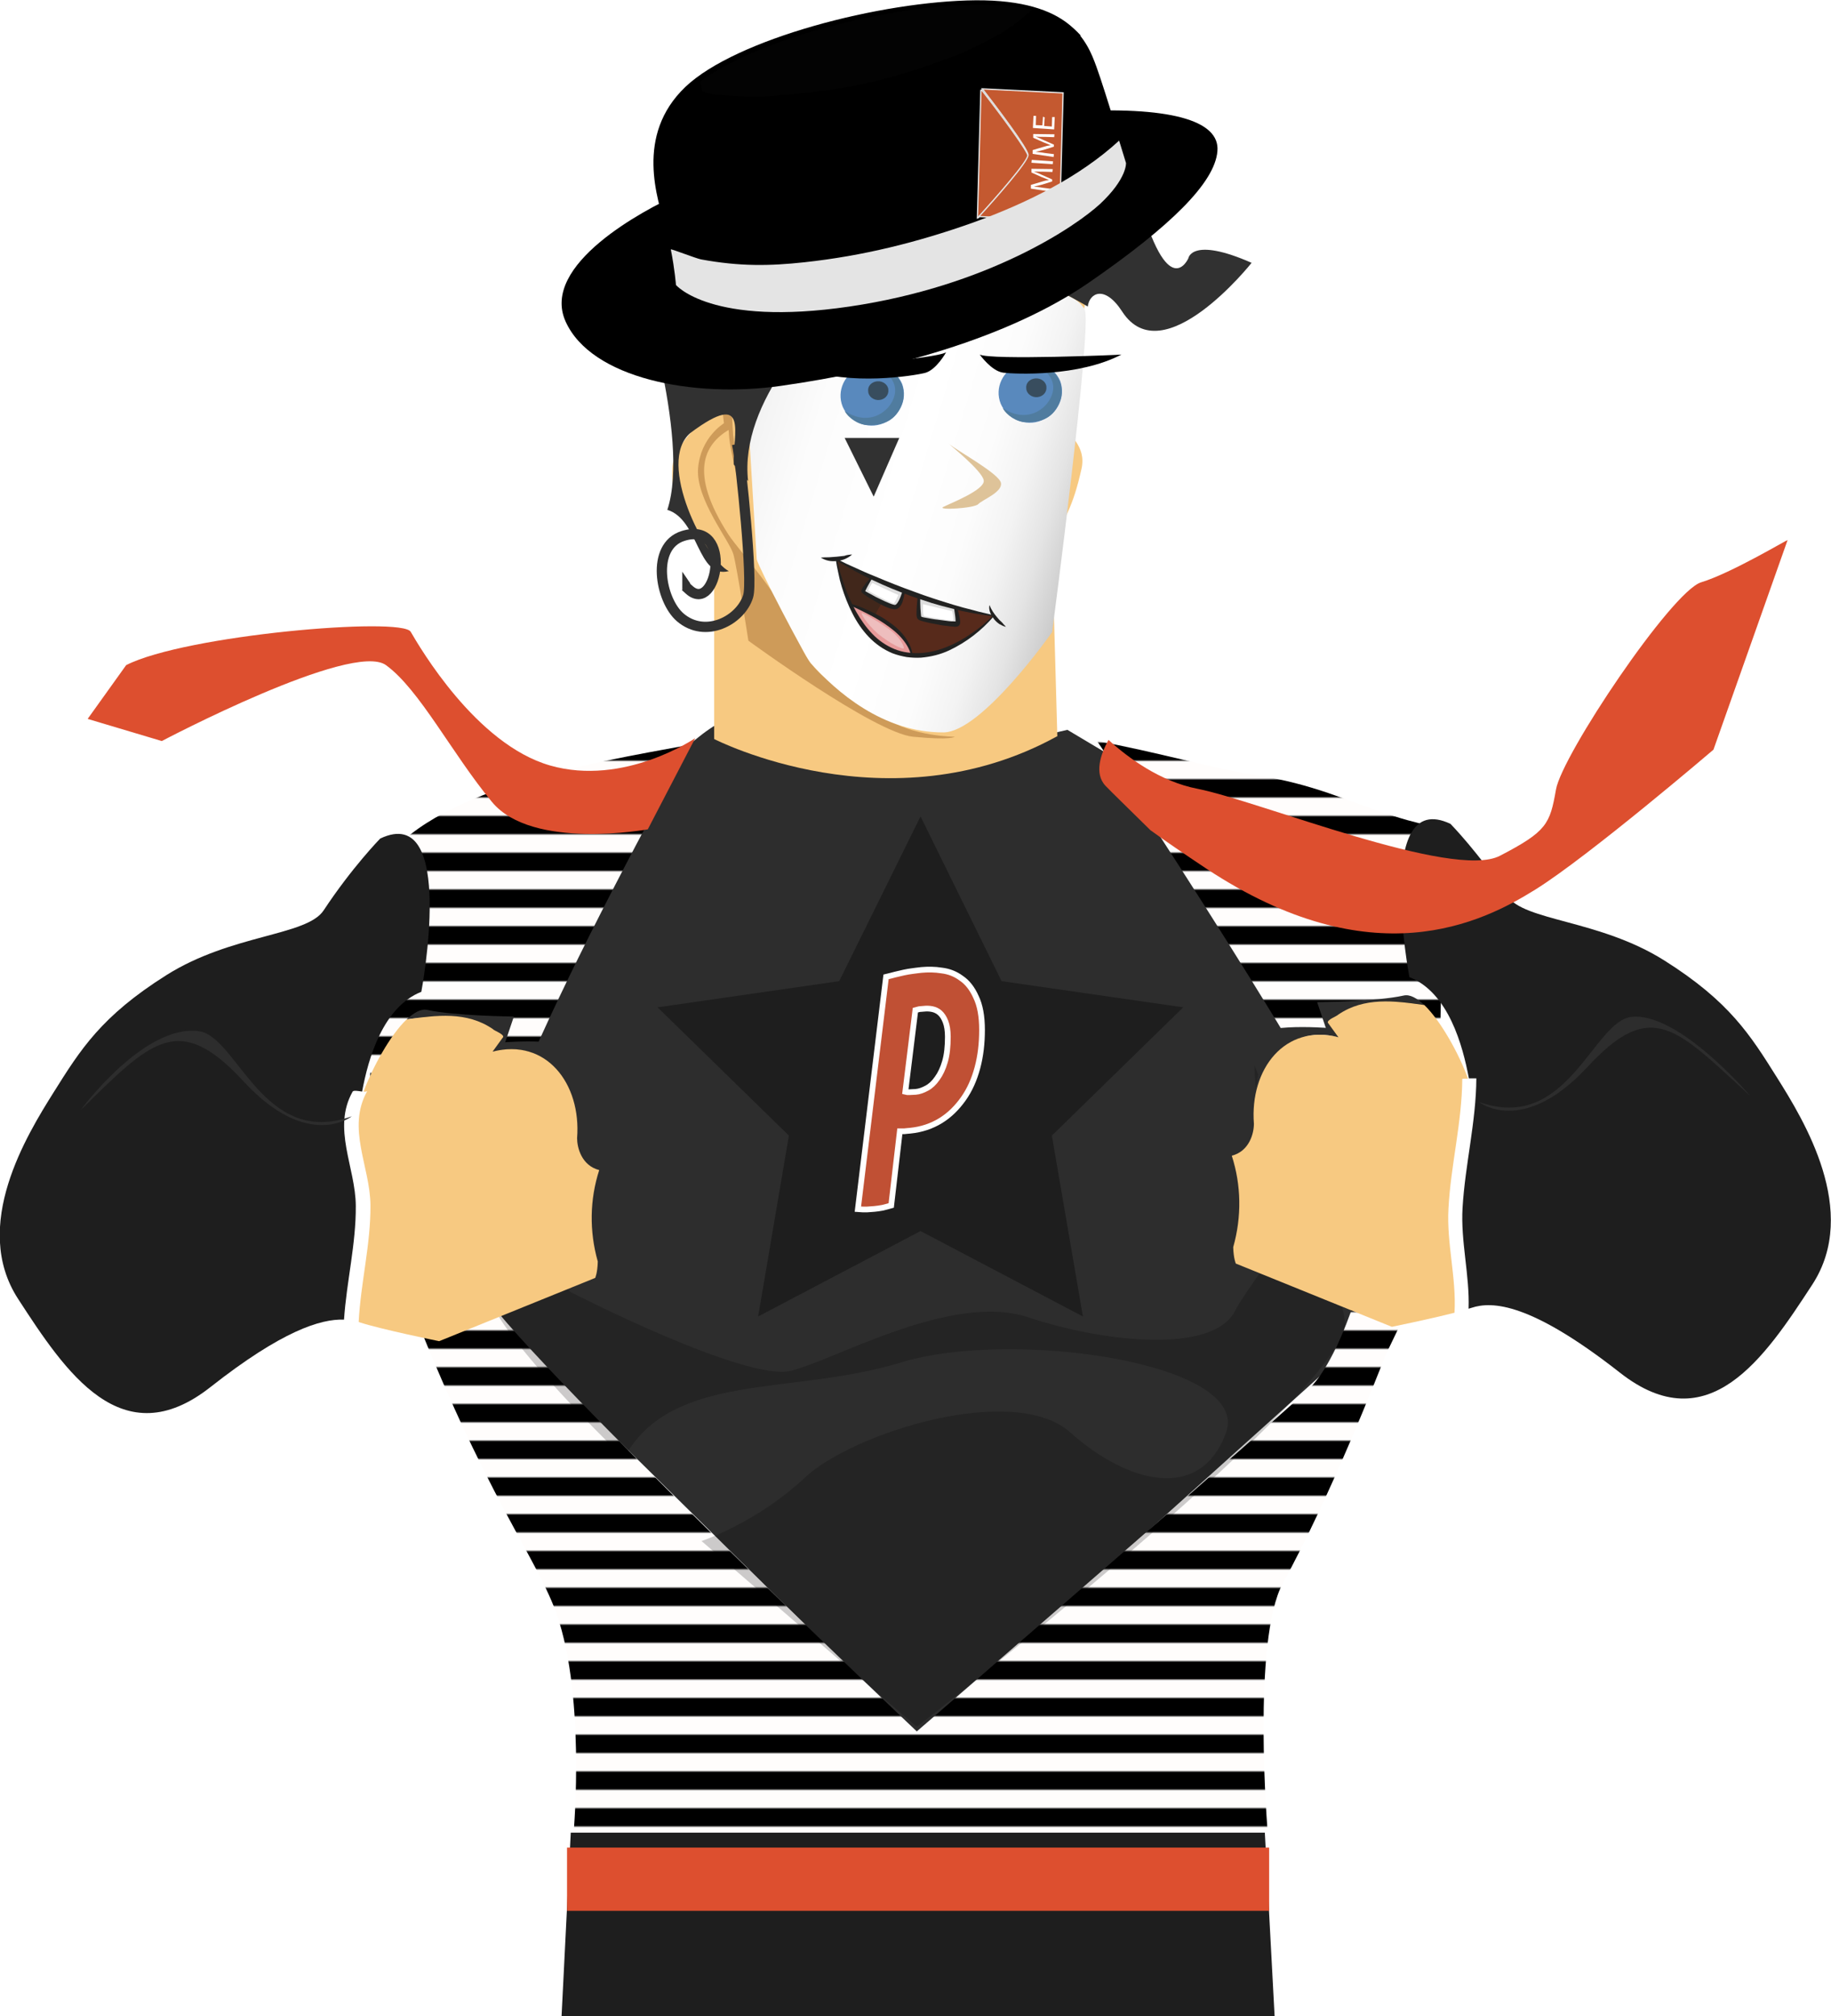 <?xml version="1.0" encoding="utf-8"?>
<!-- Generator: Adobe Illustrator 21.1.0, SVG Export Plug-In . SVG Version: 6.00 Build 0)  -->
<svg version="1.1" xmlns="http://www.w3.org/2000/svg" xmlns:xlink="http://www.w3.org/1999/xlink" x="0px" y="0px" width="637.1px"
	 height="701.1px" viewBox="0 0 637.1 701.1" style="enable-background:new 0 0 637.1 701.1;" xml:space="preserve">
<pattern  x="90.3" y="894.5" width="145" height="18" patternUnits="userSpaceOnUse" id="New_Pattern_Swatch_3" viewBox="0 -18 145 18" style="overflow:visible;">
	<g>
		<rect y="-18" style="fill:none;" width="145" height="18"/>
		<rect y="-18" width="145" height="9"/>
		<rect y="-9" style="fill:#FFFDFC;" width="145" height="9"/>
	</g>
</pattern>
<g id="BACKGROUND">
</g>
<g id="OBJECTS">
	<g>
		<path style="fill:#2D2D2D;" d="M254.5,249.2c0.5-0.2,16.8,28.5,116.9,4.6l28.2,16.8l94.3,176.8L319.8,604.1L151.4,438.1
			C151.4,438.1,199.8,273.6,254.5,249.2z"/>
		<g>
			<g>
				
					<pattern  id="SVGID_1_" xlink:href="#New_Pattern_Swatch_3" patternTransform="matrix(0.421 0 0 0.71 -4432.822 -2702.902)">
				</pattern>
				<path style="fill:url(#SVGID_1_);" d="M501.8,384.7c-2.1-8.5,1.2-89.9,1.2-89.9c-4.1-9.5-3.2-6.2-18.3-11.1
					c-16.8-5.4-27.3-11-48-14.2c-13.9-2.1-34.6-8.1-55-11.8c14.5,20.9,97.1,147.9,96.7,161.8c-0.4,15.1-10.4,49.6-21.7,62.2
					C451,488,319,602.1,319,602.1s-140.4-133-152.4-154.7c-12-21.7,22-94,73.4-188.4c-36.3,6.7-90.1,15.5-108,42.6
					c-5.8,8.8-4.9,56-2.5,80.4c2.5,25.6,6.6,44.6,6.6,44.6v9.1c28.9,78.2,48.1,101.8,56.5,122.7c11.5,28.5,7,78.8,7,78.8h241.5
					c0,0-5.6-66.8,5.3-86.7c16.5-30,33.2-72.9,35.3-78.2c2.1-5.3,21.4-43.3,21.4-43.3S503.8,393.2,501.8,384.7z"/>
				<path style="fill:#F7C981;" d="M234,162.1c-0.8,8.9,2.1,15.5,7.3,22.3c5.2,6.8,7.2,15.5,7.2,15.5V257c0,0,60.8,31.3,119.4-1v0.1
					c-0.2,0,0-0.1,0-0.1l-1.9-67.9c7.2-10.6,9.2-20.3,10.3-25c1.9-8.3-5.1-11.8-5.1-14.7c0-2.9,8.3-65.6,14.4-71.4
					c6.2-5.8,23.7-19.4,23.7-19.4l-24.7,5.8L399,51.9c0,0-10.3,1-19.6,1.9c-9.3,1-91.8-8.7-99-5.8c-7.2,2.9-25.8,22.3-25.8,22.3
					l-22.5,22.3l8.1,58.1C240.3,150.6,234.5,156.6,234,162.1z"/>
			</g>
			<path style="opacity:0.2;" d="M198.5,449.3c0,0,61,31.3,76.7,27.4c15.7-3.9,56-27.4,82.6-18.6c26.5,8.8,63.9,12.7,71.8-2
				c7.9-14.7,20.6-22.5,13.8-45c-6.9-22.5-6.9-40.6-6.9-40.6s33.3,81.7,31.4,90.8C462.3,489.1,319,600.5,319,600.5l-74.9-64.6
				c0,0,19.3-6.4,36-22.1c16.7-15.6,72.8-33.2,92.4-15.6c19.7,17.6,45.2,24.4,54.1,0c8.8-24.4-74.7-36.2-113.1-24.4
				c-38.3,11.7-79.6,2.9-96.4,33.2c0,0-43.5-41.6-47.4-57.2c-3.9-15.6,7.1-8.3,7.1-8.3S182.8,432.7,198.5,449.3z"/>
			<g>
				<path style="fill:#DD4F2F;" d="M241.9,256.7c0,0-24.7,16.9-50.5,9.5c-25.8-7.4-45.4-41.2-48.5-46.5c-3.1-5.3-78.4,1.1-99,11.6
					L30.5,250l25.8,7.7c0,0,66.2-34.9,78-26.4c11.7,8.5,22.9,30.7,36.9,47.6c14,16.9,54.2,9.5,54.2,9.5L241.9,256.7z"/>
			</g>
			<g>
				<path style="fill:#2D2D2D;" d="M168.3,358.5c0.7,0.7,5.9,6.1,7.5,3.9l3-8.9c0,0-20.8-0.2-30.1-2.3c-2.2-0.5-4.6,0.9-7.2,3.3
					C152,352.9,159.3,352.3,168.3,358.5z"/>
				<path style="fill:#2D2D2D;" d="M200.8,395.8c0,3.2,1.5,9.5,7.7,11.1c-3.3,10.2-3.5,21.2-0.5,31.8c0.1-2.3-0.1-5.4-0.9-9.3
					c-2.1-10.7,6.7-18,0.9-25.4c-5.7-7.4-11.1-29.2-8.4-36.8c2.4-6.6-21.8-5-27.9-4.5c-0.2,1-0.3,2-0.3,3
					C189.9,361,202.3,376.8,200.8,395.8z"/>
				<path style="fill:#F7C981;" d="M208.5,406.9c-6.2-1.6-7.7-7.9-7.7-11.1c1.5-19-10.8-34.9-29.4-30.1l3.7-5.1
					c0.1-1.1-3.1-2.1-3.7-2.8c-9-6.1-19.4-4.8-29.9-3.3c-5.8,5.5-11.9,16.8-15,25.1c0.6,0.1,1.1,0,1.3-0.2
					c-7.3,12.9,1,26.3,1.1,39.7c0.1,13.7-3.4,27-4.1,40.6c0.1,0,0.1,0,0.2,0.1c7.2,2.4,27.8,6.6,27.8,6.6l54.3-22
					c0,0,0.8-1.7,0.9-5.7C205,428.1,205.2,417.1,208.5,406.9z"/>
				<path style="fill:#1E1E1E;" d="M123.8,419.3c-0.1-13.4-8.3-26.9-1.1-39.7c0.3-0.5,2-0.2,3.3,0c2.1-11.4,7.2-29.4,20.6-34.7
					c0,0,12.5-66-14.3-53.3c0,0-9.8,10-19.7,25c-5.9,8.9-32,8.2-54.7,22.5c-22.7,14.3-29.9,25.9-39.2,40.7
					c-9.3,14.8-28.9,46.5-12.4,71.9c16.5,25.4,36.1,55,67,30.6c24.8-19.5,38.3-23.7,46.4-23.4C120.6,445.6,123.9,432.6,123.8,419.3z
					"/>
				<path style="fill:#2D2D2D;" d="M28,386.1c0,0,22.1-30.1,41.2-27.5c13.4,1.8,22.3,40.7,53.2,29.6c0,0-15.2,12.2-37.7-12.2
					C62.2,351.7,52.8,361.7,28,386.1z"/>
			</g>
			<g>
				<path style="fill:#2D2D2D;" d="M468.8,353.5c-0.7,0.7-5.9,6.1-7.5,3.9l-3-8.9c0,0,20.8-0.2,30.1-2.3c2.2-0.5,4.6,0.9,7.2,3.3
					C485.1,347.9,477.8,347.3,468.8,353.5z"/>
				<path style="fill:#2D2D2D;" d="M436.3,390.8c0,3.2-1.5,9.5-7.7,11.1c3.3,10.2,3.5,21.2,0.5,31.8c-0.1-2.3,0.1-5.4,0.9-9.3
					c2.1-10.7-6.7-18-0.9-25.4c5.7-7.4,11.1-29.2,8.4-36.8c-2.4-6.6,21.8-5,27.9-4.5c0.2,1,0.3,2,0.3,3
					C447.2,356,434.8,371.8,436.3,390.8z"/>
				<path style="fill:#1E1E1E;" d="M618.3,374.7c-9.3-14.8-16.5-26.4-39.2-40.7c-22.7-14.3-48.8-13.6-54.7-22.5
					c-9.9-15-19.7-25-19.7-25c-26.8-12.7-14.3,53.3-14.3,53.3c13.6,5.3,18.6,23.9,20.7,35.2c1.3,0,2.6,0,2.6,0
					c-0.1,15.2-3.9,29.9-4.8,45c-0.7,11.7,2.5,23.4,2.1,35.1c0.4-0.1,0.7-0.2,1-0.3c7.2-2.4,20.6-1.8,51.6,22.5
					c30.9,24.3,50.5-5.3,67-30.6C647.2,421.2,627.6,389.5,618.3,374.7z"/>
				<path style="fill:#F7C981;" d="M504,420.2c0.8-15.1,4.7-29.8,4.8-45c0-0.1,0.9-0.1,2-0.1c-3-8.3-9.3-19.9-15.2-25.6
					c-10.5-1.5-20.9-2.8-29.9,3.3c-0.7,0.7-3.8,1.7-3.7,2.8l3.7,5.1c-18.6-4.8-30.9,11.1-29.4,30.1c0,3.2-1.5,9.5-7.7,11.1
					c3.3,10.2,3.5,21.2,0.5,31.8c0.1,3.9,0.9,5.7,0.9,5.7l54.3,22c0,0,12.8-2.6,21.8-4.9C506.8,444.4,503.3,432.3,504,420.2z"/>
				<path style="fill:#2D2D2D;" d="M609,381.1c0,0-24.7-29.1-41.2-27.5c-13.5,1.3-22.3,40.7-53.2,29.6c0,0,15.2,12.2,37.8-12.2
					C574.9,346.7,583.5,357.9,609,381.1z"/>
			</g>
			<path style="fill:#DD4F2F;" d="M591.9,202.5c-10.3,3.2-48.5,60.2-50.5,72.1c-2.1,11.9-3.1,14.5-19.5,23
				c-16.4,8.5-83.6-19-105.2-23.3c-13-2.5-24.2-10.8-31-17c-2.7,4.9-5.1,11.7-1,16c2.2,2.3,8.3,8.2,15.6,15.4
				c5.5,4,12,8.4,19.5,13.4c57.7,38.1,95.9,18.8,114.5,7.2c18.6-11.6,61.9-48.6,61.9-48.6l25.8-72.9
				C621.8,187.7,602.2,199.4,591.9,202.5z"/>
		</g>
		<path style="fill:#CE9B59;" d="M282.9,58.8c0,0,38.3,16.3,41.1,17.6c2.9,1.3,37.5-12.7,37.5-12.7S326.3,74.5,282.9,58.8z"/>
		<path style="fill:#CE9B59;" d="M307.9,249.6c-13.7-9.3-25.5-13.5-30.2-27.4c-4.8-13.9-20.5-30.5-24.3-36.4
			c-13.9-21.7-8.2-31.2,0.1-36.3c0.4,2.3-0.7,2.4,4.9,24.2l-3.3-22.4c0,0-5.4-69.6,17.5-84.9c0,0-22,9.9-25.1,25.1
			c-1.5,7.7,4.4,55.7,4.4,55.7s-8.1,4.8-9,15.6c-0.9,10.8,11,25.2,12.3,30c1.3,4.8,5.2,30,5.2,30s43.9,32.1,57.3,33.4
			c13.5,1.3,14.5,0,14.5,0S317.6,256.2,307.9,249.6z"/>
		<polygon style="fill:#1E1E1E;" points="443.5,701.1 195.4,701.1 198.6,637.3 440.1,637.3 		"/>
		<rect x="197.3" y="642.5" style="fill:#DD4F2F;" width="244.3" height="22"/>
	</g>
	
		<linearGradient id="SVGID_2_" gradientUnits="userSpaceOnUse" x1="232.926" y1="154.711" x2="300.443" y2="154.711" gradientTransform="matrix(1.937 0.439 -0.525 1.736 -124.06 -215.351)">
		<stop  offset="0" style="stop-color:#E4E4E4"/>
		<stop  offset="8.437822e-03" style="stop-color:#E5E5E5"/>
		<stop  offset="0.119" style="stop-color:#F4F4F4"/>
		<stop  offset="0.258" style="stop-color:#FCFCFC"/>
		<stop  offset="0.521" style="stop-color:#FFFFFF"/>
		<stop  offset="0.706" style="stop-color:#FCFCFC"/>
		<stop  offset="0.814" style="stop-color:#F3F3F3"/>
		<stop  offset="0.903" style="stop-color:#E4E4E4"/>
		<stop  offset="0.981" style="stop-color:#D0D0D0"/>
		<stop  offset="1" style="stop-color:#CACACA"/>
	</linearGradient>
	<path style="fill:url(#SVGID_2_);" d="M263.3,194.5l-4.9-80.6c0,0,107.9-27,119-6.3c2.8,5.2-11.3,112.2-11.3,112.2
		s-24.4,34.8-37.8,34.9c-21.1,0.1-37.4-14.2-46.3-24.2C280.1,228.2,263.8,197.1,263.3,194.5z"/>
	<polygon style="fill:#1E1E1E;" points="320.3,283.9 348.5,341.2 411.7,350.3 366,394.9 376.8,457.8 320.3,428.1 263.8,457.8 
		274.5,394.9 228.8,350.3 292,341.2 	"/>
	<g>
		<path id="XMLID_5_" style="fill:#5989BD;" d="M299.7,127.7c5.6-2.2,11.9,0.5,14.2,5.8c2,5.5-0.9,11.4-6.5,13.7s-11.9-0.5-14.2-5.8
			C291,135.9,293.9,129.7,299.7,127.7z"/>
		<path style="fill:#507C9F;" d="M314,140c-1.7,5.1-5.1,8-12.1,7.8c-3.1,0-6.7-2.4-8-4.9c8.7,5.8,16.2,0,17.4-5.6
			c1.5-6.7-7.2-10.4-7.2-10.4C311.3,127.2,315.9,134,314,140z"/>
		<g>
			<path id="XMLID_1_" style="fill:#384D5E;" d="M305.2,132.6c2-0.2,3.8,1.2,3.9,2.9c0.2,1.9-1.2,3.4-3.1,3.6
				c-2,0.2-3.8-1.2-3.9-2.9C301.8,134.3,303.2,132.8,305.2,132.6z"/>
		</g>
	</g>
	<path d="M329.2,122.5c0,0-3.4,6.2-7.4,7.2c-4.1,1-25.9,4.5-41.6-1.4C280.2,128.3,325.6,124.9,329.2,122.5z"/>
	<g>
		<path style="fill:#313131;" d="M260.3,167.3c-3.1-27.8,24.1-54.9,39.8-71.1c23.9-14,50.6-5.7,78.4,10.4c0.5-4.6,5.8-7.8,12,1.8
			c14.2,21.8,45-17,45-17c-20.9-9.2-22-1.6-22-1.6s-7.1,16.4-17.5-21.9c-7.2-26.4-11.3-6.8-36.7-2.7c-25.4,4.1-2.4,0.7-27.8,5.1
			C306.1,74.6,240,74,240,74l-18.7,20.7c0,0,19.2,57.4,10.9,82.6c11.1,3.4,10.4,24.1,21.4,21.3c-7.9-3.9-25.6-37.9-13.3-48.1
			c20.7-15.4,14.6,0.7,15,11"/>
	</g>
	<g>
		<path d="M392,56.6c0,0-7.3-24.6-10.5-33.4s-9-23.3-42-23.1c-33,0.3-83.4,13.4-101,30.1c-17.7,16.9-9.7,39.1-6.8,49.3
			s3.6,19.6,3.6,19.6s12.4,14.6,60.5,7.5s80.5-27.1,87.2-35.7C389.7,62,392,56.6,392,56.6z"/>
		<g>
			<path d="M235.8,67.7c-11.5,5.2-47.9,24.3-39,44.1s44.4,26.7,74.8,22.4c37.5-5.3,79-16.4,107.4-36s43.7-34.7,44.6-45.6
				c1-11-17.3-15.7-51.4-13.8C338.1,40.3,235.8,67.7,235.8,67.7z"/>
			<path d="M235.4,51.9c0.5,0.2,1.2,0.5,2,0.8c0.5,0.2,0.9,0.3,1.4,0.5c2.9,0.9,5.6,1.7,8.7,2.3c0.6,0.2,1.9,0.4,2.9,0.5
				c0.3-0.1,0.4,0.1,0.7,0c6.1,0.6,12.3,0.9,18.5,0.7c0.3-0.1,0.4-0.1,0.7,0c2-0.1,3.9-0.3,5.9-0.5c3.2-0.3,6.4-0.6,9.8-1.2
				c5.3-0.8,10.7-1.7,15.9-2.8c0.4-0.1,0.7-0.1,1-0.2c0.1,0,0.3-0.1,0.4-0.1c2.5-0.6,4.9-1.2,7.4-1.8c4.9-1.3,9.9-2.7,14.8-4.3
				c5-1.6,9.9-3.4,14.7-5.3c0.8-0.3,1.6-0.7,2.2-1c2.2-1,4.5-2.1,6.5-3.2c3.8-2,7.4-3.9,11-6.1c0.6-0.4,1.1-0.8,1.8-1.3
				c1.8-1.3,3.4-2.6,5-4c0.9-0.7,1.8-1.6,2.7-2.5c0.7-0.7,1.4-1.7,1.9-2.2c1.2-1.5,2.3-3.1,3.3-4.6c0.1-0.2,0.2-0.3,0.3-0.5
				c0.4-0.9,0.8-1.9,1.1-2.8c-5.5-6-15.6-11.1-35.2-11c-33,0.3-83.4,13.4-101,30.1c-5.7,5.5-8.6,11.4-10,17.2
				C231.3,50,233.4,51,235.4,51.9z"/>
			<path style="opacity:0.1;fill:#202020;enable-background:new    ;" d="M244,30.1c0.1,0.6,0.3,1.1,0.4,1.6c0,0,0,0,0.2,0.1
				c0.3,0.1,0.5,0.2,0.8,0.3c0.9,0.3,1.9,0.5,3,0.7c1,0.1,2.2,0.3,2.9,0.3c4,0.3,8.1,0.5,12.2,0.5c1,0,3.4-0.1,4.8-0.2
				c1,0,2.1-0.1,3.1-0.3c4.1-0.3,8.1-0.8,12.2-1.2c4-0.6,8.1-1,12.1-1.8c1.7-0.3,6.7-1.4,7.4-1.5c7.5-1.8,14.8-4,22-6.6
				c2.4-0.9,4.8-1.7,7.2-2.6c0.4-0.2,0.9-0.3,1.5-0.6l0.1,0c4.1-1.9,8.2-3.8,12-5.9c1.8-1,3.5-1.9,5.1-3.1c0.6-0.4,1.3-0.9,1.9-1.3
				c1.8-1.3,3.5-2.8,5.1-4.2c0.3-0.2,0.4-0.4,0.6-0.5c0.1-0.2,0.3-0.2,0.4-0.4c-4.9-1.2-11-1.8-18.4-1.8
				c-30.9,0.2-76.7,11.6-97.1,26.9C243.6,28.9,243.8,29.4,244,30.1z"/>
			<g>
				<g>
					<path style="fill:#C45930;stroke:#E4E4E4;stroke-width:0.45;stroke-miterlimit:10;" d="M357.8,54.4L357.8,54.4
						c0-1.6-9.3-14.3-16.2-23.1l-0.3,0.1l-1.2,44.4l0.3-0.1C347.6,67.7,357.6,56,357.8,54.4z"/>
					<path style="fill:#C45930;stroke:#E4E4E4;stroke-width:0.45;stroke-miterlimit:10;" d="M357.7,53.9
						C357.7,53.9,357.7,54,357.7,53.9c0,2.3-11.6,15.4-17.1,21.4l28.1,1.4l1.2-44.4l-28.1-1.4C346.8,37.4,357.7,51.7,357.7,53.9z"/>
				</g>
				<g>
					<path style="fill:#FFFFFF;" d="M362.9,59.7c-1,0-2.3,0-3.2-0.1l0,0c0.9,0.3,1.7,0.7,2.8,1.2l3.6,1.6l0,0.7l-3.5,1.1
						c-1.1,0.3-2,0.5-2.9,0.7l0,0c0.9,0.1,2.2,0.2,3.2,0.4l3.2,0.4l-0.1,1l-7.3-1.1l0-1.3l3.7-1.1c0.9-0.3,1.8-0.5,2.6-0.6l0,0
						c-0.8-0.3-1.5-0.6-2.5-1l-3.6-1.6l0-1.3l7.4,0.1l-0.1,1L362.9,59.7z"/>
					<path style="fill:#FFFFFF;" d="M359,55.6l7.4,0.5l-0.1,1l-7.4-0.5L359,55.6z"/>
					<path style="fill:#FFFFFF;" d="M363.5,47.6c-1,0-2.3,0-3.2-0.1l0,0c0.9,0.3,1.7,0.7,2.8,1.2l3.6,1.6l0,0.7l-3.5,1.1
						c-1.1,0.3-2,0.5-2.9,0.7l0,0c0.9,0.1,2.2,0.2,3.2,0.4l3.2,0.4l-0.1,1l-7.3-1.1l0-1.3l3.7-1.1c0.9-0.3,1.8-0.5,2.6-0.6l0,0
						c-0.8-0.3-1.5-0.6-2.5-1l-3.6-1.6l0-1.3l7.4,0.1l-0.1,1L363.5,47.6z"/>
					<path style="fill:#FFFFFF;" d="M363.5,40.8l-0.2,3l2.7,0.2l0.1-3.3l0.9,0l-0.2,4.3l-7.4-0.5l0.2-4.2l0.9,0l-0.1,3.2l2.3,0.1
						l0.2-3L363.5,40.8z"/>
				</g>
			</g>
		</g>
		<path style="fill:#E4E4E4;" d="M338.3,77.5c-19.2,6.8-38.1,11.5-58.4,13.7c-12,1.3-22.5,1.5-36-1c-1.9-0.4-9.8-3.5-10.5-3.5
			c1.4,7,1.8,12.4,1.8,12.4s12.2,14.6,60.4,7.5s78.6-27.8,87.2-35.7c9.4-8.8,9-14.2,9-14.2s-1-3.2-2.4-7.8
			C375.6,61.6,357,70.8,338.3,77.5z"/>
	</g>
	<g>
		<path style="fill:none;stroke:#313131;stroke-width:3.569;stroke-linecap:square;stroke-miterlimit:10;" d="M256.8,156.2
			c0.9,4.9,5.3,45.8,3.5,51.2c-2.6,8.3-14.8,14.8-23.6,7.3c-7-6-10.3-24.7,0.9-28.3c17.7-5.7,11.9,27.5,2.2,18.7"/>
		<polyline style="fill:#313131;" points="237.4,205.1 237.4,198.8 240.2,202.9 		"/>
	</g>
	<g>
		<g>
			<defs>
				<path id="SVGID_3_" d="M291.1,194.5c0,0,25.1,14.5,54.7,19.6c0,0-15.8,18-33.2,12.8C295.2,221.8,291.1,194.5,291.1,194.5z"/>
			</defs>
			<use xlink:href="#SVGID_3_"  style="overflow:visible;fill:#572A1B;"/>
			<clipPath id="SVGID_4_">
				<use xlink:href="#SVGID_3_"  style="overflow:visible;"/>
			</clipPath>
			<path style="clip-path:url(#SVGID_4_);fill:#41271B;" d="M314.8,201.7c0,0-12.2,8.2-11.4,19.3c0.9,11.1-16-9-18.8-19.7
				s12.2-11.2,18.4-7.5C309.2,197.6,314.8,201.7,314.8,201.7z"/>
			<g style="clip-path:url(#SVGID_4_);">
				<path style="fill:#DEDEDE;" d="M304.1,199.6c0,0-4.2,5.8-3.8,6.2c0.4,0.4,9.1,5.7,11.3,5.4c2.2-0.3,3-7.1,3-7.1L304.1,199.6z"/>
				<path style="fill:#222221;" d="M304.2,199.7c-0.9,1.9-2.4,4.1-3.2,6c0,0.1,0,0.1,0,0.1c0-0.1,0,0-0.1-0.3l-0.1-0.1l0.3,0.2
					l0.7,0.4l1.5,0.8c1,0.6,2,1.1,3.1,1.6c1,0.5,2.1,1,3.1,1.4c0.5,0.2,1,0.4,1.5,0.5c0.5,0.1,0.5,0.1,0.9-0.2
					c0.6-0.6,1.1-1.7,1.5-2.7c0.4-1.1,0.8-2.2,1.1-3.3l0,0l0.1,0.1L304.2,199.7z M304.1,199.4l10.6,4.5l0.1,0l0,0.1l0,0
					c0.1,1.2,0,2.4-0.3,3.6c-0.3,1.2-0.5,2.4-1.5,3.5c-0.3,0.3-0.6,0.6-1.1,0.7c-0.5,0.1-0.9,0.1-1.2,0c-0.7-0.1-1.3-0.3-1.8-0.5
					c-1.1-0.4-2.2-1-3.2-1.5c-1-0.6-2.1-1.2-3.1-1.8c-0.5-0.3-1-0.6-1.5-1l-0.7-0.5c-0.1-0.1-0.2-0.2-0.4-0.3l-0.1-0.1l0,0
					c0,0-0.1-0.1-0.1-0.2c-0.1-0.4-0.1-0.4-0.1-0.5c0-0.2,0.1-0.3,0.1-0.3c0.3-0.7,0.6-1.1,1-1.6c0.3-0.5,0.7-1,1.1-1.4l1.1-1.4
					c0.2-0.2,0.4-0.5,0.6-0.7l0.3-0.3l0.1-0.2l0.1-0.1l0,0C304,199.5,304,199.5,304.1,199.4z"/>
			</g>
			<g style="clip-path:url(#SVGID_4_);">
				<path style="fill:#DEDEDE;" d="M320,205.8c0,0-0.6,8.2,0,9.1s12.2,2.6,13.1,2.1c0.9-0.5-1.4-8.3-1.4-8.3L320,205.8z"/>
				<path style="fill:#222221;" d="M320.1,205.9C320.1,205.9,320.1,205.8,320.1,205.9L320.1,205.9L320.1,205.9l0.1,0.1l0,0.2l0,0.5
					l0,1l0,1.9c0,1.3,0.1,2.6,0.2,3.8c0,0.3,0.1,0.6,0.1,0.9c0,0.1,0.1,0.2,0,0.1c0,0,0.1,0.1,0.2,0.1c0.5,0.2,1.2,0.3,1.8,0.4
					c1.2,0.2,2.5,0.5,3.8,0.6c1.3,0.2,2.5,0.3,3.8,0.5c0.6,0.1,1.3,0.1,1.9,0.1c0.3,0,0.6,0,0.8,0c0,0,0,0-0.2,0.1
					c-0.1,0.1-0.1,0.2-0.1,0.2c0,0,0-0.1,0-0.3c0-1.1-0.2-2.4-0.4-3.7c-0.2-1.3-0.4-2.6-0.5-3.9l0,0l0.1,0.1L320.1,205.9z
					 M319.9,205.6l11.8,2.9l0.1,0l0,0.1l0,0c0.6,1.2,1.1,2.4,1.5,3.7c0.2,0.6,0.4,1.3,0.5,1.9c0.1,0.7,0.3,1.3,0.3,2.1
					c0,0.2,0,0.4-0.1,0.7c-0.1,0.2-0.1,0.4-0.4,0.6c-0.4,0.3-0.5,0.3-0.7,0.3c-0.5,0.1-0.8,0.1-1.1,0c-0.7,0-1.3-0.1-2-0.2
					c-1.3-0.1-2.6-0.3-3.9-0.6c-1.3-0.2-2.6-0.5-3.9-0.8c-0.6-0.2-1.3-0.3-2-0.6c-0.2-0.1-0.3-0.1-0.6-0.4c-0.4-0.4-0.3-0.6-0.4-0.8
					c-0.1-0.4-0.1-0.7-0.1-1.1c0-1.3,0.1-2.6,0.2-3.9l0.2-1.9c0-0.3,0.1-0.6,0.1-1l0.1-0.5l0-0.2l0-0.1l0-0.1l0,0
					C319.8,205.8,319.9,205.7,319.9,205.6z"/>
			</g>
			<g style="clip-path:url(#SVGID_4_);">
				<path style="fill:#E79A9A;" d="M293.5,209.4c0,0,23.7,7.2,23.8,19.7C317.3,229.1,294.2,226.7,293.5,209.4z"/>
				<path style="fill:#222221;" d="M293.4,209.3c0,0,0.1,0,0.1,0l0,0l0,0l0.1,0l0.1,0l0.3,0.1l0.5,0.1c0.3,0.1,0.7,0.2,1,0.3
					c0.7,0.2,1.3,0.4,2,0.6c1.3,0.4,2.6,0.9,3.8,1.5c2.5,1.1,5,2.3,7.3,3.9c2.3,1.5,4.5,3.3,6.2,5.6c0.8,1.1,1.6,2.4,2.1,3.7
					c0.5,1.3,0.7,2.8,0.6,4.1l0,0l0,0.2l-0.2,0c-2.8-0.4-5.5-1-8.2-2c-2.7-0.9-5.2-2.1-7.6-3.7c-1.2-0.8-2.3-1.7-3.3-2.7
					c-1-1-1.9-2.1-2.6-3.4c-0.7-1.2-1.3-2.5-1.7-3.9l-0.3-1l-0.2-1C293.4,210.9,293.4,210,293.4,209.3z M293.6,209.5
					c0,0.3,0.1,0.7,0.1,1c0,0.3,0.1,0.6,0.1,1l0.2,1l0.3,1c0.4,1.3,0.9,2.6,1.6,3.8c0.7,1.2,1.6,2.3,2.6,3.3c1,1,2.1,1.9,3.2,2.7
					c2.3,1.6,4.9,2.8,7.5,3.7c2.6,0.9,5.4,1.6,8.2,1.9l-0.2,0.1l0,0c-0.3-2.7-1.7-5-3.4-7c-1.7-2-3.8-3.6-6-5.1
					c-2.2-1.5-4.6-2.8-7-4c-1.2-0.6-2.4-1.2-3.7-1.8c-0.6-0.3-1.2-0.6-1.9-0.8l-0.9-0.4l-0.5-0.2l-0.2-0.1L293.6,209.5L293.6,209.5
					L293.6,209.5C293.5,209.6,293.5,209.6,293.6,209.5C293.5,209.6,293.6,209.6,293.6,209.5z"/>
			</g>
		</g>
		<g>
			<path style="fill:#222221;" d="M291,194.4c0.2,0,0.5,0.1,0.6,0.2l0.4,0.2l0.8,0.4l1.6,0.8c1.1,0.5,2.2,1,3.3,1.5
				c2.2,1,4.4,2,6.7,2.9c4.5,1.9,9,3.7,13.5,5.3c4.5,1.7,9.2,3.2,13.8,4.6l3.5,1l3.5,0.9c2.3,0.7,4.7,1.1,7.1,1.8l0.2,0.1l-0.2,0.2
				l0,0c-4.3,5-9.6,9.1-15.6,11.9c-3,1.4-6.3,2.2-9.7,2.5c-1.7,0.1-3.4,0-5-0.2c-1.7-0.3-3.3-0.7-4.9-1.3c-3.2-1.3-6-3.3-8.3-5.7
				c-2.3-2.4-4.2-5.2-5.7-8.2c-1.5-2.9-2.7-6-3.7-9.2c-0.5-1.6-0.9-3.2-1.2-4.8c-0.2-0.8-0.3-1.6-0.5-2.4l-0.2-1.2l-0.1-0.6l0-0.3
				l0-0.2l0-0.1C291,194.5,291,194.4,291,194.4z M291.2,194.6C291.2,194.6,291.3,194.6,291.2,194.6L291.2,194.6l0.1,0.2l0.1,0.3
				l0.1,0.6l0.3,1.2c0.2,0.8,0.4,1.6,0.6,2.4c0.5,1.6,1,3.1,1.5,4.6c1.1,3,2.4,6,4,8.8c1.6,2.8,3.4,5.4,5.6,7.7
				c2.2,2.3,4.8,4.1,7.7,5.3c1.5,0.6,3,1,4.5,1.2c1.6,0.2,3.1,0.3,4.7,0.2c3.2-0.2,6.3-1,9.2-2.2c3-1.2,5.8-2.8,8.4-4.6
				c2.7-1.8,5.2-3.9,7.5-6.2l0,0l0.1,0.2c-4.8-0.6-9.7-1.4-14.4-2.7c-1.2-0.3-2.4-0.6-3.5-0.9l-3.5-1c-2.3-0.8-4.7-1.5-6.9-2.3
				c-4.6-1.7-9.1-3.5-13.5-5.6c-2.2-1-4.4-2.2-6.5-3.3c-1.1-0.6-2.1-1.2-3.2-1.8l-1.6-0.9l-0.8-0.5l-0.4-0.2
				C291.2,194.8,291.3,194.7,291.2,194.6z"/>
		</g>
		<g>
			<path style="fill:#222221;" d="M344.3,210.4c0.6,1.6,1.5,2.9,2.5,4.1c0.5,0.6,1,1.2,1.6,1.7c0.3,0.3,0.6,0.6,0.8,0.9
				c0.3,0.3,0.6,0.6,0.8,0.9c-0.8-0.2-1.6-0.6-2.3-1c-0.7-0.5-1.4-1.1-1.9-1.8c-0.5-0.7-1-1.4-1.3-2.3
				C344.2,212.1,344.1,211.2,344.3,210.4z"/>
		</g>
		<g>
			<path style="fill:#222221;" d="M296.5,192.8c-0.7,0.7-1.6,1.2-2.5,1.6c-0.9,0.4-1.9,0.6-2.8,0.7c-1,0.1-2,0.1-2.9-0.1
				c-1-0.2-1.9-0.6-2.7-1.1c1-0.1,1.9-0.1,2.8-0.1c0.9-0.1,1.8-0.1,2.7-0.2l2.7-0.3C294.5,193,295.5,192.9,296.5,192.8z"/>
		</g>
		<path style="fill:#EEBEBE;" d="M300.1,213.2c2.4,1.1,9.1,5.1,11.3,7.3c2.3,2.2,3.4,4.7,3,5c-0.4,0.3-4.5-1.5-8.9-5.1
			C301.4,216.8,299,212.7,300.1,213.2z"/>
		<path style="fill:#FFFFFF;" d="M302.1,205.3c0,0,0.9-2,1.4-2.6c0,0,7.7,3.7,9.1,4.2c0,0-1.1,2.6-1.6,2.9
			C310.5,210,302.6,205.9,302.1,205.3z"/>
		<path style="fill:#FFFFFF;" d="M321.2,210.1c0,0-0.2,3.9,0.3,4.1c0.4,0.2,9.7,1.8,10.1,1.6s-0.3-3.3-0.3-3.3
			S323.4,210.7,321.2,210.1z"/>
	</g>
	<path style="fill:#C05034;stroke:#FFFFFF;stroke-width:1.99;stroke-miterlimit:10;" d="M308.3,339.7c1.2-0.3,2.2-0.5,3.2-0.8
		c1-0.2,2-0.5,3-0.7c1-0.2,2-0.4,2.9-0.5c1-0.1,2-0.3,3.2-0.4c2.3-0.2,4.6-0.2,7.1,0.2c2.5,0.3,4.8,1.2,6.8,2.7
		c2.1,1.4,3.8,3.6,5.1,6.5c1.4,2.9,2.1,6.7,2.1,11.5c0,4.6-0.5,9-1.6,13.1c-1.1,4.1-2.7,7.7-4.9,10.8c-2.2,3.1-4.8,5.7-7.9,7.6
		c-3.1,1.9-6.6,3.1-10.6,3.5c-0.8,0.1-1.5,0.1-2.1,0.2c-0.5,0-1,0-1.5,0l-3,25.8c-1.1,0.3-2.1,0.6-3,0.8c-1,0.2-1.9,0.3-2.8,0.4
		c-0.8,0.1-1.7,0.1-2.7,0.2c-1,0-2,0-3.1-0.1L308.3,339.7z M315,379.7c0.7,0.2,1.9,0.1,3.6,0c1.3-0.1,2.6-0.6,3.9-1.3
		c1.3-0.7,2.5-1.8,3.6-3.4c1.1-1.5,2-3.4,2.7-5.8c0.7-2.4,1-5.3,1-8.7c0-2.1-0.3-3.9-0.8-5.2c-0.5-1.3-1.2-2.4-2-3.1
		c-0.8-0.7-1.7-1.1-2.7-1.3c-1-0.2-2-0.2-2.9-0.1c-0.4,0-0.8,0.1-1.2,0.1c-0.4,0-0.9,0.2-1.7,0.4L315,379.7z"/>
	<g>
		<path id="XMLID_7_" style="fill:#5989BD;" d="M354.7,126.7c5.6-2.2,11.9,0.5,14.2,5.8c2,5.5-0.9,11.4-6.5,13.7s-11.9-0.5-14.2-5.8
			C346,134.9,348.9,128.7,354.7,126.7z"/>
		<path style="fill:#507C9F;" d="M369,139c-1.7,5.1-5.1,8-12.1,7.8c-3.1,0-6.7-2.4-8-4.9c8.7,5.8,16.2,0,17.4-5.6
			c1.5-6.7-7.2-10.4-7.2-10.4C366.3,126.2,370.9,133,369,139z"/>
		<g>
			<path id="XMLID_6_" style="fill:#384D5E;" d="M360.2,131.6c2-0.2,3.8,1.2,3.9,2.9c0.2,1.9-1.2,3.4-3.1,3.6
				c-2,0.2-3.8-1.2-3.9-2.9C356.8,133.3,358.2,131.8,360.2,131.6z"/>
		</g>
	</g>
	<path id="XMLID_8_" style="fill:#DEC399;" d="M342.3,167.1c0.4,3.3-11.8,8-14.1,9.2c-2.3,1.2,10.8,0.5,12.2-1
		c1.4-1.5,8.4-4.1,7.9-7.3s-14.7-10.9-18.2-13.7C330.1,154.4,341.9,163.8,342.3,167.1z"/>
	<polyline style="fill:#313131;" points="312.9,152.3 304,172.7 293.9,152.3 	"/>
	<path d="M340.9,123.3c0,0,4.1,5.8,8.2,6.3c4.1,0.5,26.2,1.5,41.1-6.3C390.2,123.4,344.8,125.3,340.9,123.3z"/>
</g>
<g id="DESIGNED_BY_FREEPIK">
</g>
</svg>
